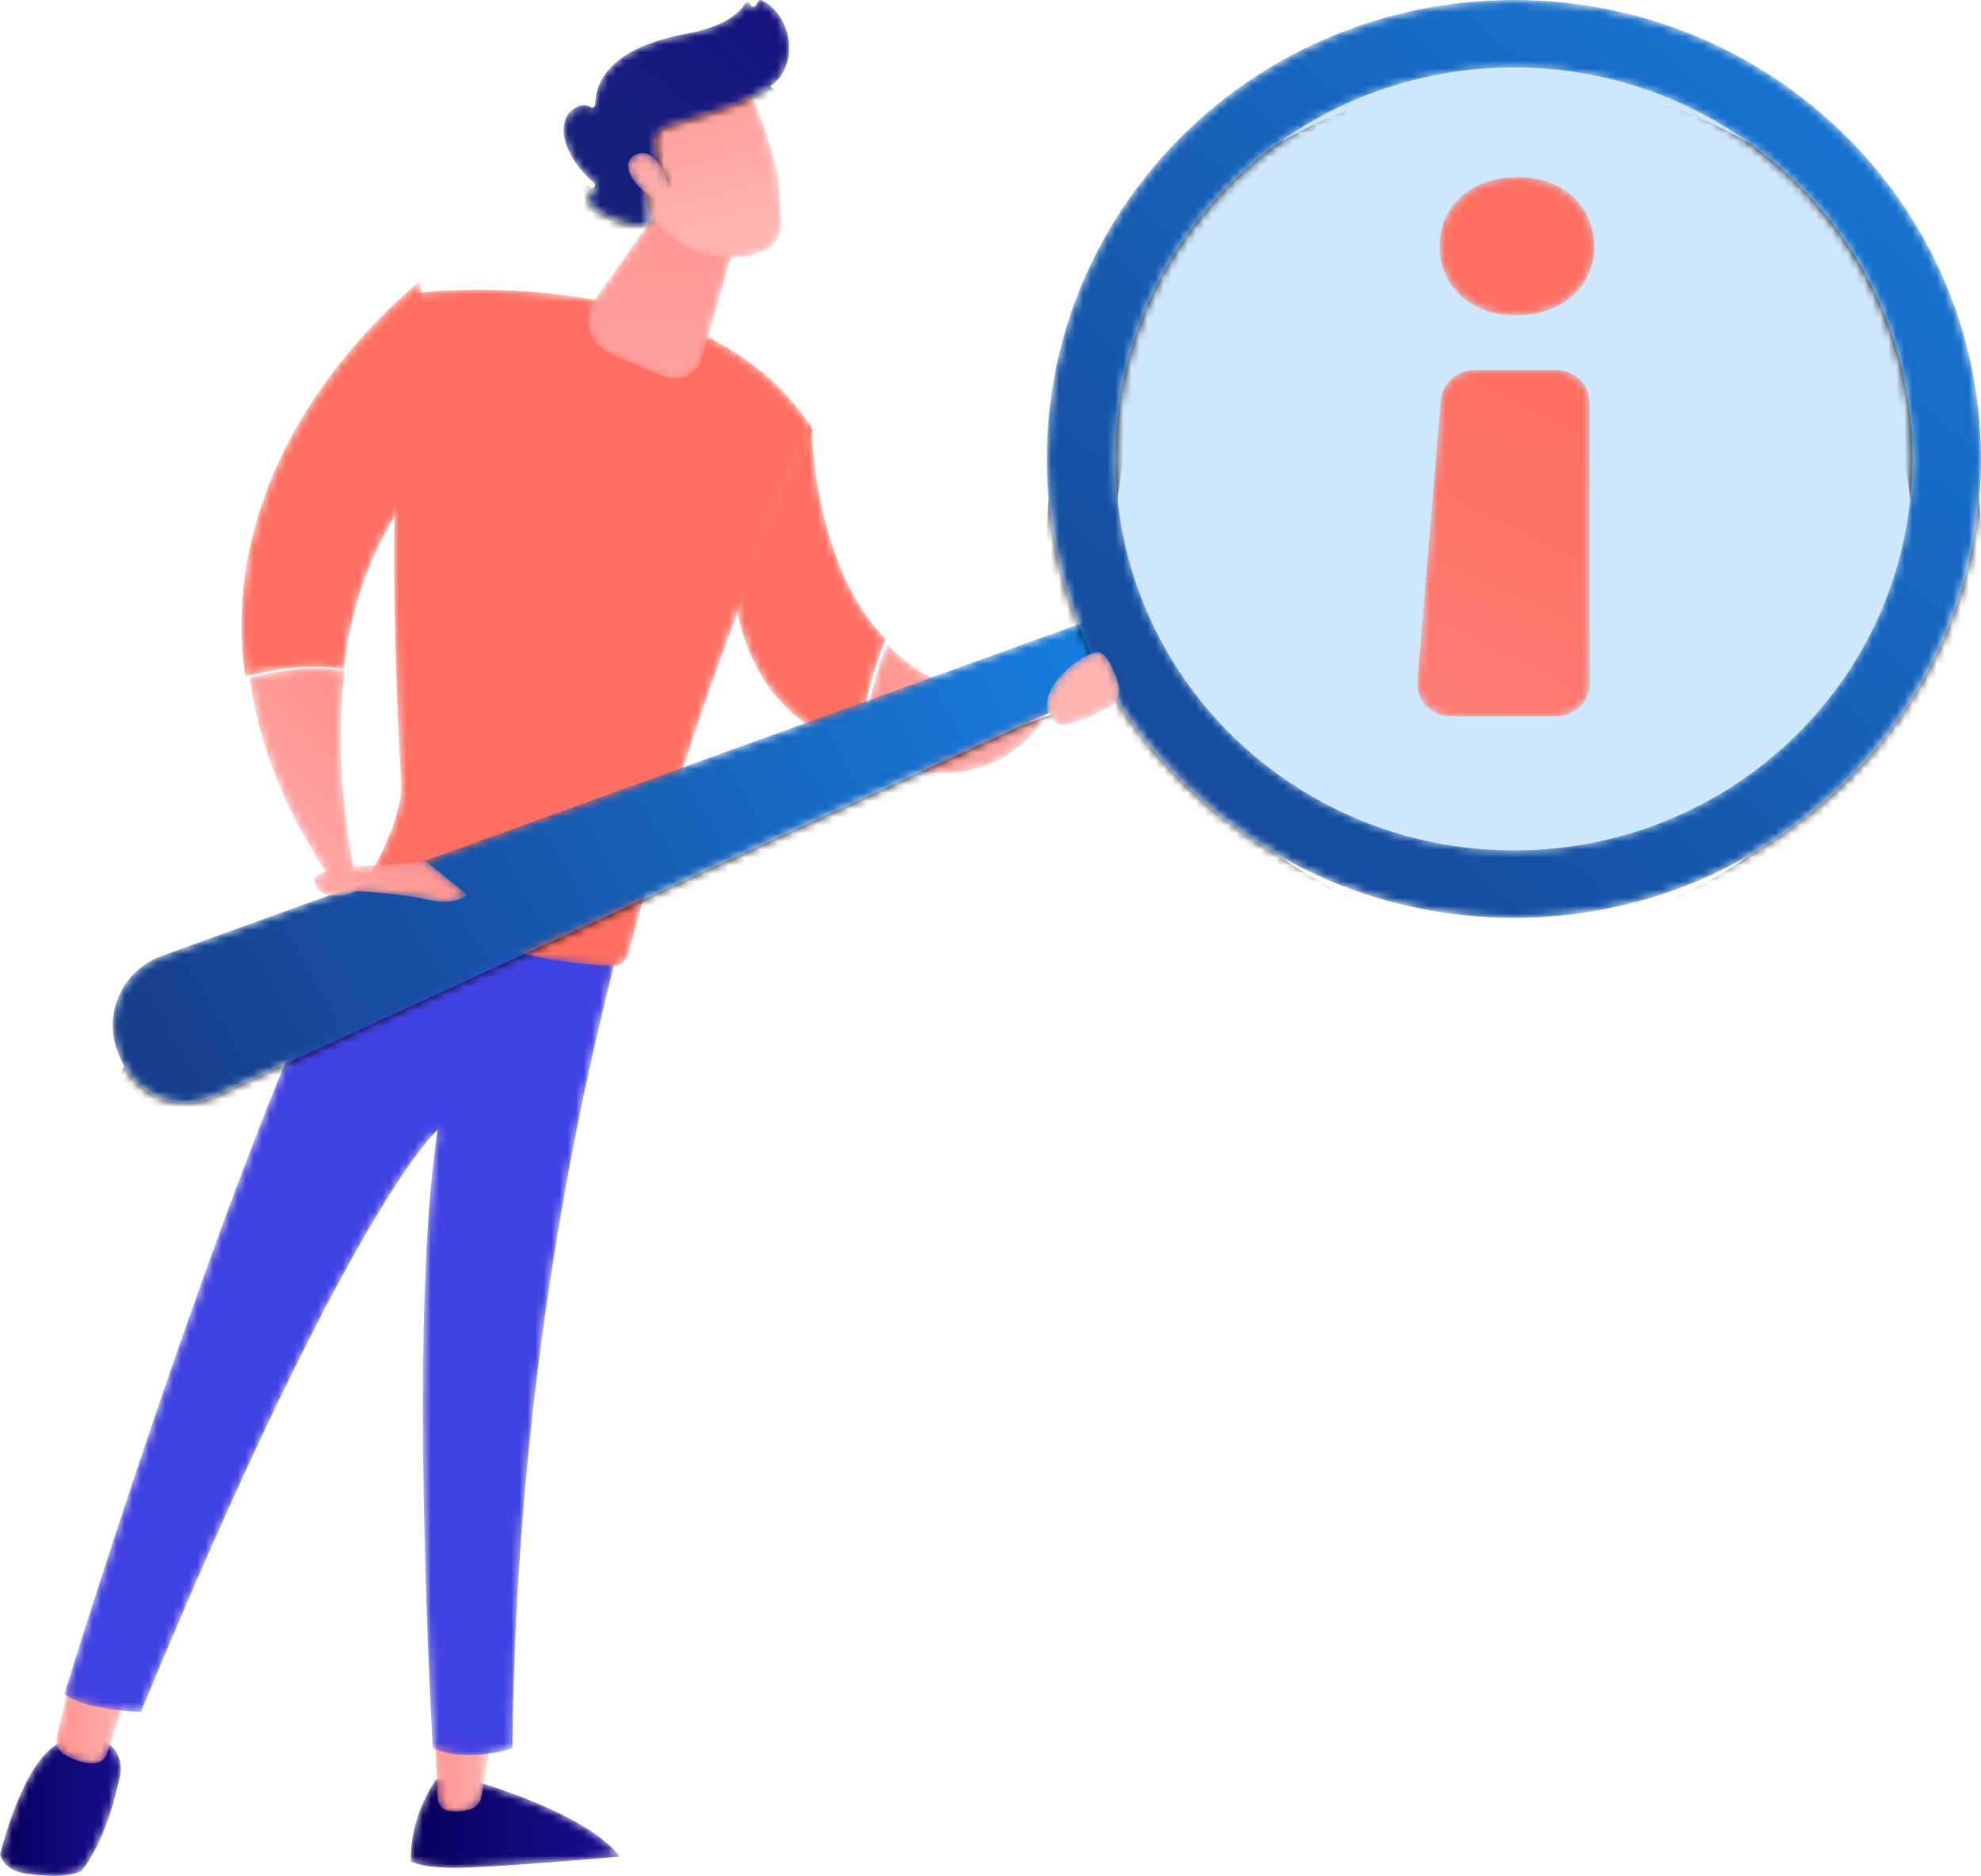 <svg width="246" height="233" xmlns="http://www.w3.org/2000/svg" xmlns:xlink="http://www.w3.org/1999/xlink"><defs><path d="M7.191 10.958c6.271-.287 14.226-.954 18.809-1.363C21.494 3.865 7.191 0 7.191 0h-4.04C.374 4.151-.028 8.106.002 10.23c1.25.517 3.42.9 7.19.728" id="a"/><path d="m0 0 .351 7.35c.038.796.601 1.464 1.355 1.58.75.112 1.754.128 2.818-.249a1.951 1.951 0 0 0 1.263-1.525L7 0H0" id="d"/><path d="M12.594 0h-3.32C4.216-.1 1.04 10.33 0 14.372c.376 1.075 1.272 2.082 3.253 2.351 3.304.452 5.4.366 6.892-.354 2.732-3.518 4.087-8.666 4.738-11.673.741-3.418-2.289-4.694-2.289-4.694" id="g"/><path d="M1.909 0 .059 7.651a2.107 2.107 0 0 0 1.04 2.354c1.034.552 2.49 1.133 3.827.966.63-.08 1.152-.54 1.36-1.157L9 1.761 1.909 0" id="j"/><path d="M0 102.385c2.233 2 9.497 2.262 9.497 2.262C35.66 41.304 46.364 32.305 46.364 32.305c-3.778 23.91-.61 76.84-.61 76.84 4.319 1.923 9.885 0 9.885 0C55.989 70.003 61.954 35.869 69 8.958 51.316 8.557 41.912 2.45 38.841 0 24.101 23.973 0 102.385 0 102.385" id="n"/><path d="M6.188.434C2.813 17.26 4.023 47.377 4.818 61.115 5.04 64.976 2.343 70.33.163 73.98a1.146 1.146 0 0 0 .463 1.612c3.65 1.874 16.013 7.682 30.342 8.405.956.05 1.809-.601 2.056-1.526C43.655 42.807 56 17.461 56 17.461 42.37-4.293 6.188.434 6.188.434" id="r"/><path d="M0 1.186C1.073 9.13 4.245 17.796 10.588 27L13 24.99S10.216 13.43 11.799.316C7.886-.464 3.264.341 0 1.186" id="u"/><path d="M26 21.066 22.137 0S-3.672 19.525.445 49c3.378-.846 8.161-1.652 12.21-.87C13.836 38.672 17.36 28.403 26 21.066" id="y"/><path d="M9.748 0 0 20.867C1.576 33.464 8.385 38.912 15.726 41c.458-5.741 1.918-10.38 3.274-13.588C9.62 17.786 9.748 0 9.748 0" id="C"/><path d="M3.172 0C1.86 3.259.444 7.97 0 13.802c18.979 7.672 24-7.207 24-7.207l-3.508-.644C12.572 6.82 7.04 4.16 3.172 0" id="F"/><path d="m19 4.58-4.87 16.983c-.547 1.908-2.722 2.932-4.657 2.199-2.089-.792-4.738-1.874-7.019-3.042C.02 19.473-.742 16.502.8 14.322L10.923 0 19 4.58" id="I"/><path d="M126.957 0 6.092 43.73C1.023 45.564-1.4 51.304.833 56.186l.367.8c1.976 4.319 7.111 6.214 11.443 4.222L130 7.237 126.957 0" id="M"/><path d="M126.957 0 6.092 43.73C1.023 45.564-1.4 51.304.833 56.186l.367.8c1.976 4.319 7.111 6.214 11.443 4.222L130 7.237 126.957 0" id="P"/><path d="M52.001 103C23.281 103 0 79.942 0 51.5 0 23.057 23.282 0 52.001 0 80.72 0 104 23.057 104 51.5c0 28.442-23.281 51.5-51.999 51.5" id="R"/><path d="M58 105.626c-27.328 0-49.48-21.77-49.48-48.626C8.52 30.144 30.672 8.373 58 8.373c27.327 0 49.478 21.771 49.478 48.627S85.327 105.626 58 105.626ZM58 0C25.967 0 0 25.52 0 57s25.967 57 58 57c32.031 0 58-25.52 58-57S90.031 0 58 0Z" id="U"/><path d="M58 105.626c-27.328 0-49.48-21.77-49.48-48.626C8.52 30.144 30.672 8.373 58 8.373c27.327 0 49.478 21.771 49.478 48.627S85.327 105.626 58 105.626ZM0 57c0 31.48 25.967 57 58 57 32.031 0 58-25.52 58-57S90.031 0 58 0C25.967 0 0 25.52 0 57Z" id="X"/><path d="M2.29.84 13.95 0 19 4.119s-1.195 1.46-4.93.62c-3.735-.84-8.85-1.046-8.85-1.046S.062 5.75 0 1.9L2.29.84" id="Z"/><path d="M1.197 8.794c1 .786 4.427-.854 6.525-1.986a2.428 2.428 0 0 0 1.166-2.864C8.383 2.345 7.542.282 6.506.022c-1.72-.431-9.432 5.538-5.31 8.772" id="ac"/><path d="M15.603 0s3.89 8.74 4.151 13.328c.262 4.588 1.272 7.565-4.151 8.489-5.424.924-9.993-1.719-12.467-6.289 0 0-3.879-7.042-3.009-9.925C.997 2.719 15.603 0 15.603 0" id="af"/><path d="M12.132 22.89h.695s-2.864-5.954-.348-7c2.516-1.046 12.483-3.106 14.633-6.691 2.073-3.456.224-7.92-2.542-9.169a.368.368 0 0 0-.47.176l-.23.44a.372.372 0 0 1-.688-.072c-.089-.31-.502-.378-.67-.104-.658 1.072-2.44 2.815-7.22 3.71C8.507 5.449 4.023 8.23 3.913 12.983a.374.374 0 0 1-.579.31c-.5-.309-1.302-.454-2.373.459-1.862 1.588-1.1 5.706 2.983 9.093.194.161.192.468-.018.606-.74.49-1.843 1.651 1.016 3.2 2.925 1.585 4.655 1.412 5.309 1.243a.378.378 0 0 0 .282-.391l-.256-4.212a.376.376 0 0 1 .372-.401h1.482" id="ai"/><path d="M12.132 22.89h.695s-2.864-5.954-.348-7c2.516-1.046 12.483-3.106 14.633-6.691 2.073-3.456.224-7.92-2.542-9.169a.368.368 0 0 0-.47.176l-.23.44a.372.372 0 0 1-.688-.072c-.089-.31-.502-.378-.67-.104-.658 1.072-2.44 2.815-7.22 3.71C8.507 5.449 4.023 8.23 3.913 12.983a.374.374 0 0 1-.579.31c-.5-.309-1.302-.454-2.373.459-1.862 1.588-1.1 5.706 2.983 9.093.194.161.192.468-.018.606-.74.49-1.843 1.651 1.016 3.2 2.925 1.585 4.655 1.412 5.309 1.243a.378.378 0 0 0 .282-.391l-.256-4.212a.376.376 0 0 1 .372-.401h1.482" id="al"/><path d="M5 3.822S3.482-1.147.863.246C-1.755 1.64 2.223 5.814 4.327 6L5 3.822" id="an"/><path d="M.014 62.634 2.92 27.669c.175-2.107 2.036-3.732 4.275-3.732h9.919c2.368 0 4.288 1.812 4.288 4.049V62.95c0 2.235-1.92 4.049-4.288 4.049H4.289C1.788 67-.183 64.988.014 62.634ZM22 8.58c0 4.742-3.706 8.581-9.803 8.581-5.74 0-9.445-3.839-9.445-8.58C2.752 3.725 6.578 0 12.435 0 18.295 0 21.88 3.726 22 8.581Z" id="ar"/><linearGradient x1="0%" y1="49.996%" x2="100.001%" y2="49.996%" id="b"><stop stop-color="#08005D" offset="0%"/><stop stop-color="#1A0F91" offset="100%"/></linearGradient><linearGradient x1="0%" y1="50%" x2="99.996%" y2="50%" id="e"><stop stop-color="#FF928E" offset="0%"/><stop stop-color="#FDB3B0" offset="100%"/></linearGradient><linearGradient x1="0%" y1="49.995%" x2="100%" y2="49.995%" id="h"><stop stop-color="#08005D" offset="0%"/><stop stop-color="#1A0F91" offset="100%"/></linearGradient><linearGradient x1=".001%" y1="50.001%" x2="100.001%" y2="50.001%" id="k"><stop stop-color="#FF928E" offset="0%"/><stop stop-color="#FDB3B0" offset="100%"/></linearGradient><linearGradient x1="41.389%" y1="108.626%" x2="8.601%" y2="233.663%" id="o"><stop stop-color="#4042E1" offset="0%"/><stop stop-color="#4F52FF" offset="100%"/></linearGradient><linearGradient x1="-170.758%" y1="425.209%" x2="-247.892%" y2="560.557%" id="s"><stop stop-color="#FD6F61" offset="0%"/><stop stop-color="#FF928E" offset="100%"/></linearGradient><linearGradient x1="70.431%" y1="10.025%" x2="15.05%" y2="114.236%" id="v"><stop stop-color="#FF928E" offset="0%"/><stop stop-color="#FDB3B0" offset="100%"/></linearGradient><linearGradient x1="-246.062%" y1="704.374%" x2="-353.894%" y2="939.796%" id="z"><stop stop-color="#FD6F61" offset="0%"/><stop stop-color="#FF928E" offset="100%"/></linearGradient><linearGradient x1="-272.864%" y1="869.704%" x2="-382.997%" y2="1146.183%" id="D"><stop stop-color="#FD6F61" offset="0%"/><stop stop-color="#FF928E" offset="100%"/></linearGradient><linearGradient x1="0%" y1="50.003%" x2="99.999%" y2="50.003%" id="G"><stop stop-color="#FF928E" offset="0%"/><stop stop-color="#FDB3B0" offset="100%"/></linearGradient><linearGradient x1="50.219%" y1="-.428%" x2="49.296%" y2="188.77%" id="J"><stop stop-color="#FF928E" offset="0%"/><stop stop-color="#FDB3B0" offset="100%"/></linearGradient><linearGradient x1="134.001%" y1="28.212%" x2="-32.695%" y2="73.126%" id="Q"><stop stop-color="#1891F6" offset="0%"/><stop stop-color="#152C73" offset="100%"/></linearGradient><linearGradient x1="134.001%" y1="-42.514%" x2="-32.695%" y2="148.195%" id="Y"><stop stop-color="#1891F6" offset="0%"/><stop stop-color="#152C73" offset="100%"/></linearGradient><linearGradient x1="111.361%" y1="38.071%" x2="-57.951%" y2="72.982%" id="aa"><stop stop-color="#FF928E" offset="0%"/><stop stop-color="#FDB3B0" offset="100%"/></linearGradient><linearGradient x1="265.435%" y1="-274.428%" x2="162.449%" y2="-114.577%" id="ad"><stop stop-color="#FF928E" offset="0%"/><stop stop-color="#FDB3B0" offset="100%"/></linearGradient><linearGradient x1="31.569%" y1="-26.607%" x2="57.844%" y2="77.867%" id="ag"><stop stop-color="#FF928E" offset="0%"/><stop stop-color="#FDB3B0" offset="100%"/></linearGradient><linearGradient x1="134.001%" y1="-45.788%" x2="-32.695%" y2="151.67%" id="am"><stop stop-color="#160B85" offset="0%"/><stop stop-color="#152C73" offset="100%"/></linearGradient><linearGradient x1="-12.678%" y1="-188.731%" x2="77.678%" y2="152.183%" id="ao"><stop stop-color="#FF928E" offset="0%"/><stop stop-color="#FDB3B0" offset="100%"/></linearGradient><linearGradient x1="52.756%" y1="38.678%" x2="24.521%" y2="214.635%" id="as"><stop stop-color="#FD6F61" offset="0%"/><stop stop-color="#FF928E" offset="100%"/></linearGradient><filter color-interpolation-filters="auto" id="m"><feColorMatrix in="SourceGraphic" values="0 0 0 0 0.024 0 0 0 0 0.047 0 0 0 0 0.118 0 0 0 1 0"/></filter><filter color-interpolation-filters="auto" id="q"><feColorMatrix in="SourceGraphic" values="0 0 0 0 0.922 0 0 0 0 0.337 0 0 0 0 0.137 0 0 0 1 0"/></filter><filter color-interpolation-filters="auto" id="x"><feColorMatrix in="SourceGraphic" values="0 0 0 0 0.922 0 0 0 0 0.337 0 0 0 0 0.137 0 0 0 1 0"/></filter><filter color-interpolation-filters="auto" id="B"><feColorMatrix in="SourceGraphic" values="0 0 0 0 0.922 0 0 0 0 0.337 0 0 0 0 0.137 0 0 0 1 0"/></filter><filter color-interpolation-filters="auto" id="L"><feColorMatrix in="SourceGraphic" values="0 0 0 0 0.082 0 0 0 0 0.173 0 0 0 0 0.451 0 0 0 1 0"/></filter><filter x="-40.8%" y="-42.9%" width="156.9%" height="244.5%" filterUnits="objectBoundingBox" id="O"><feMorphology radius="3" in="SourceAlpha" result="shadowSpreadOuter1"/><feOffset dy="10" in="shadowSpreadOuter1" result="shadowOffsetOuter1"/><feGaussianBlur stdDeviation="19" in="shadowOffsetOuter1" result="shadowBlurOuter1"/><feColorMatrix values="0 0 0 0 0.094 0 0 0 0 0.569 0 0 0 0 0.965 0 0 0 0.25 0" in="shadowBlurOuter1"/></filter><filter color-interpolation-filters="auto" id="T"><feColorMatrix in="SourceGraphic" values="0 0 0 0 0.082 0 0 0 0 0.173 0 0 0 0 0.451 0 0 0 1 0"/></filter><filter x="-50.9%" y="-43%" width="169%" height="161.4%" filterUnits="objectBoundingBox" id="W"><feMorphology radius="3" in="SourceAlpha" result="shadowSpreadOuter1"/><feOffset dy="10" in="shadowSpreadOuter1" result="shadowOffsetOuter1"/><feGaussianBlur stdDeviation="19" in="shadowOffsetOuter1" result="shadowBlurOuter1"/><feColorMatrix values="0 0 0 0 0.094 0 0 0 0 0.569 0 0 0 0 0.965 0 0 0 0.25 0" in="shadowBlurOuter1"/></filter><filter x="-210.7%" y="-175%" width="421.4%" height="421.4%" filterUnits="objectBoundingBox" id="ak"><feMorphology radius="3" in="SourceAlpha" result="shadowSpreadOuter1"/><feOffset dy="10" in="shadowSpreadOuter1" result="shadowOffsetOuter1"/><feGaussianBlur stdDeviation="19" in="shadowOffsetOuter1" result="shadowBlurOuter1"/><feColorMatrix values="0 0 0 0 0.094 0 0 0 0 0.569 0 0 0 0 0.965 0 0 0 0.25 0" in="shadowBlurOuter1"/></filter><filter color-interpolation-filters="auto" id="aq"><feColorMatrix in="SourceGraphic" values="0 0 0 0 0.922 0 0 0 0 0.337 0 0 0 0 0.137 0 0 0 1 0"/></filter></defs><g fill="none" fill-rule="evenodd"><path d="m81.42 38-.048-.001c-.23-.01-.395-.093-.37-.185a8.34 8.34 0 0 0 .16-.66c.019-.092.213-.161.452-.153.23.007.403.088.385.18-.044.22-.099.446-.163.67-.024.086-.206.149-.416.149M69.196 60a.188.188 0 0 1-.155-.086.243.243 0 0 1 .035-.312c.203-.179.406-.364.603-.55.083-.08.207-.066.276.028a.243.243 0 0 1-.025.313c-.202.19-.408.378-.615.56a.18.18 0 0 1-.12.047" fill="#EAC4F9"/><g transform="translate(51 221)"><mask id="c" fill="#fff"><use xlink:href="#a"/></mask><path d="M7.191 10.958c6.271-.287 14.226-.954 18.809-1.363C21.494 3.865 7.191 0 7.191 0h-4.04C.374 4.151-.028 8.106.002 10.23c1.25.517 3.42.9 7.19.728" fill="url(#b)" mask="url(#c)"/></g><g transform="translate(54 216)"><mask id="f" fill="#fff"><use xlink:href="#d"/></mask><path d="m0 0 .351 7.35c.038.796.601 1.464 1.355 1.58.75.112 1.754.128 2.818-.249a1.951 1.951 0 0 0 1.263-1.525L7 0H0" fill="url(#e)" mask="url(#f)"/></g><g transform="translate(0 216)"><mask id="i" fill="#fff"><use xlink:href="#g"/></mask><path d="M12.594 0h-3.32C4.216-.1 1.04 10.33 0 14.372c.376 1.075 1.272 2.082 3.253 2.351 3.304.452 5.4.366 6.892-.354 2.732-3.518 4.087-8.666 4.738-11.673.741-3.418-2.289-4.694-2.289-4.694" fill="url(#h)" mask="url(#i)"/></g><g transform="translate(7 208)"><mask id="l" fill="#fff"><use xlink:href="#j"/></mask><path d="M1.909 0 .059 7.651a2.107 2.107 0 0 0 1.04 2.354c1.034.552 2.49 1.133 3.827.966.63-.08 1.152-.54 1.36-1.157L9 1.761 1.909 0" fill="url(#k)" mask="url(#l)"/></g><g filter="url(#m)"><g transform="translate(8 108)"><mask id="p" fill="#fff"><use xlink:href="#n"/></mask><path d="M0 102.385c2.233 2 9.497 2.262 9.497 2.262C35.66 41.304 46.364 32.305 46.364 32.305c-3.778 23.91-.61 76.84-.61 76.84 4.319 1.923 9.885 0 9.885 0C55.989 70.003 61.954 35.869 69 8.958 51.316 8.557 41.912 2.45 38.841 0 24.101 23.973 0 102.385 0 102.385" fill="url(#o)" mask="url(#p)"/></g></g><g filter="url(#q)"><g transform="translate(45 36)"><mask id="t" fill="#fff"><use xlink:href="#r"/></mask><path d="M6.188.434C2.813 17.26 4.023 47.377 4.818 61.115 5.04 64.976 2.343 70.33.163 73.98a1.146 1.146 0 0 0 .463 1.612c3.65 1.874 16.013 7.682 30.342 8.405.956.05 1.809-.601 2.056-1.526C43.655 42.807 56 17.461 56 17.461 42.37-4.293 6.188.434 6.188.434" fill="url(#s)" mask="url(#t)"/></g></g><g transform="translate(31 83)"><mask id="w" fill="#fff"><use xlink:href="#u"/></mask><path d="M0 1.186C1.073 9.13 4.245 17.796 10.588 27L13 24.99S10.216 13.43 11.799.316C7.886-.464 3.264.341 0 1.186" fill="url(#v)" mask="url(#w)"/></g><g filter="url(#x)"><g transform="translate(30 35)"><mask id="A" fill="#fff"><use xlink:href="#y"/></mask><path d="M26 21.066 22.137 0S-3.672 19.525.445 49c3.378-.846 8.161-1.652 12.21-.87C13.836 38.672 17.36 28.403 26 21.066" fill="url(#z)" mask="url(#A)"/></g></g><g filter="url(#B)"><g transform="translate(91 52)"><mask id="E" fill="#fff"><use xlink:href="#C"/></mask><path d="M9.748 0 0 20.867C1.576 33.464 8.385 38.912 15.726 41c.458-5.741 1.918-10.38 3.274-13.588C9.62 17.786 9.748 0 9.748 0" fill="url(#D)" mask="url(#E)"/></g></g><g transform="translate(107 80)"><mask id="H" fill="#fff"><use xlink:href="#F"/></mask><path d="M3.172 0C1.86 3.259.444 7.97 0 13.802c18.979 7.672 24-7.207 24-7.207l-3.508-.644C12.572 6.82 7.04 4.16 3.172 0" fill="url(#G)" mask="url(#H)"/></g><g transform="translate(73 23)"><mask id="K" fill="#fff"><use xlink:href="#I"/></mask><path d="m19 4.58-4.87 16.983c-.547 1.908-2.722 2.932-4.657 2.199-2.089-.792-4.738-1.874-7.019-3.042C.02 19.473-.742 16.502.8 14.322L10.923 0 19 4.58" fill="url(#J)" mask="url(#K)"/></g><g filter="url(#L)"><g transform="translate(14 75)"><mask id="N" fill="#fff"><use xlink:href="#M"/></mask><g mask="url(#N)"><use fill="#000" filter="url(#O)" xlink:href="#P"/><use fill="url(#Q)" xlink:href="#P"/></g></g></g><g transform="translate(136 6)"><mask id="S" fill="#fff"><use xlink:href="#R"/></mask><path d="M52.001 103C23.281 103 0 79.942 0 51.5 0 23.057 23.282 0 52.001 0 80.72 0 104 23.057 104 51.5c0 28.442-23.281 51.5-51.999 51.5" fill="#CEE7FC" mask="url(#S)"/></g><g filter="url(#T)"><g transform="translate(130)"><mask id="V" fill="#fff"><use xlink:href="#U"/></mask><g mask="url(#V)"><use fill="#000" filter="url(#W)" xlink:href="#X"/><use fill="url(#Y)" xlink:href="#X"/></g></g></g><g transform="translate(39 107)"><mask id="ab" fill="#fff"><use xlink:href="#Z"/></mask><path d="M2.29.84 13.95 0 19 4.119s-1.195 1.46-4.93.62c-3.735-.84-8.85-1.046-8.85-1.046S.062 5.75 0 1.9L2.29.84" fill="url(#aa)" mask="url(#ab)"/></g><g transform="translate(130 81)"><mask id="ae" fill="#fff"><use xlink:href="#ac"/></mask><path d="M1.197 8.794c1 .786 4.427-.854 6.525-1.986a2.428 2.428 0 0 0 1.166-2.864C8.383 2.345 7.542.282 6.506.022c-1.72-.431-9.432 5.538-5.31 8.772" fill="url(#ad)" mask="url(#ae)"/></g><g transform="translate(77 10)"><mask id="ah" fill="#fff"><use xlink:href="#af"/></mask><path d="M15.603 0s3.89 8.74 4.151 13.328c.262 4.588 1.272 7.565-4.151 8.489-5.424.924-9.993-1.719-12.467-6.289 0 0-3.879-7.042-3.009-9.925C.997 2.719 15.603 0 15.603 0" fill="url(#ag)" mask="url(#ah)"/></g><g transform="translate(70)"><mask id="aj" fill="#fff"><use xlink:href="#ai"/></mask><g mask="url(#aj)"><use fill="#000" filter="url(#ak)" xlink:href="#al"/><use fill="url(#am)" xlink:href="#al"/></g></g><g transform="translate(78 19)"><mask id="ap" fill="#fff"><use xlink:href="#an"/></mask><path d="M5 3.822S3.482-1.147.863.246C-1.755 1.64 2.223 5.814 4.327 6L5 3.822" fill="url(#ao)" mask="url(#ap)"/></g><g filter="url(#aq)"><g transform="translate(176 22)"><mask id="at" fill="#fff"><use xlink:href="#ar"/></mask><path d="M.014 62.634 2.92 27.669c.175-2.107 2.036-3.732 4.275-3.732h9.919c2.368 0 4.288 1.812 4.288 4.049V62.95c0 2.235-1.92 4.049-4.288 4.049H4.289C1.788 67-.183 64.988.014 62.634ZM22 8.58c0 4.742-3.706 8.581-9.803 8.581-5.74 0-9.445-3.839-9.445-8.58C2.752 3.725 6.578 0 12.435 0 18.295 0 21.88 3.726 22 8.581Z" fill="url(#as)" mask="url(#at)"/></g></g></g></svg>